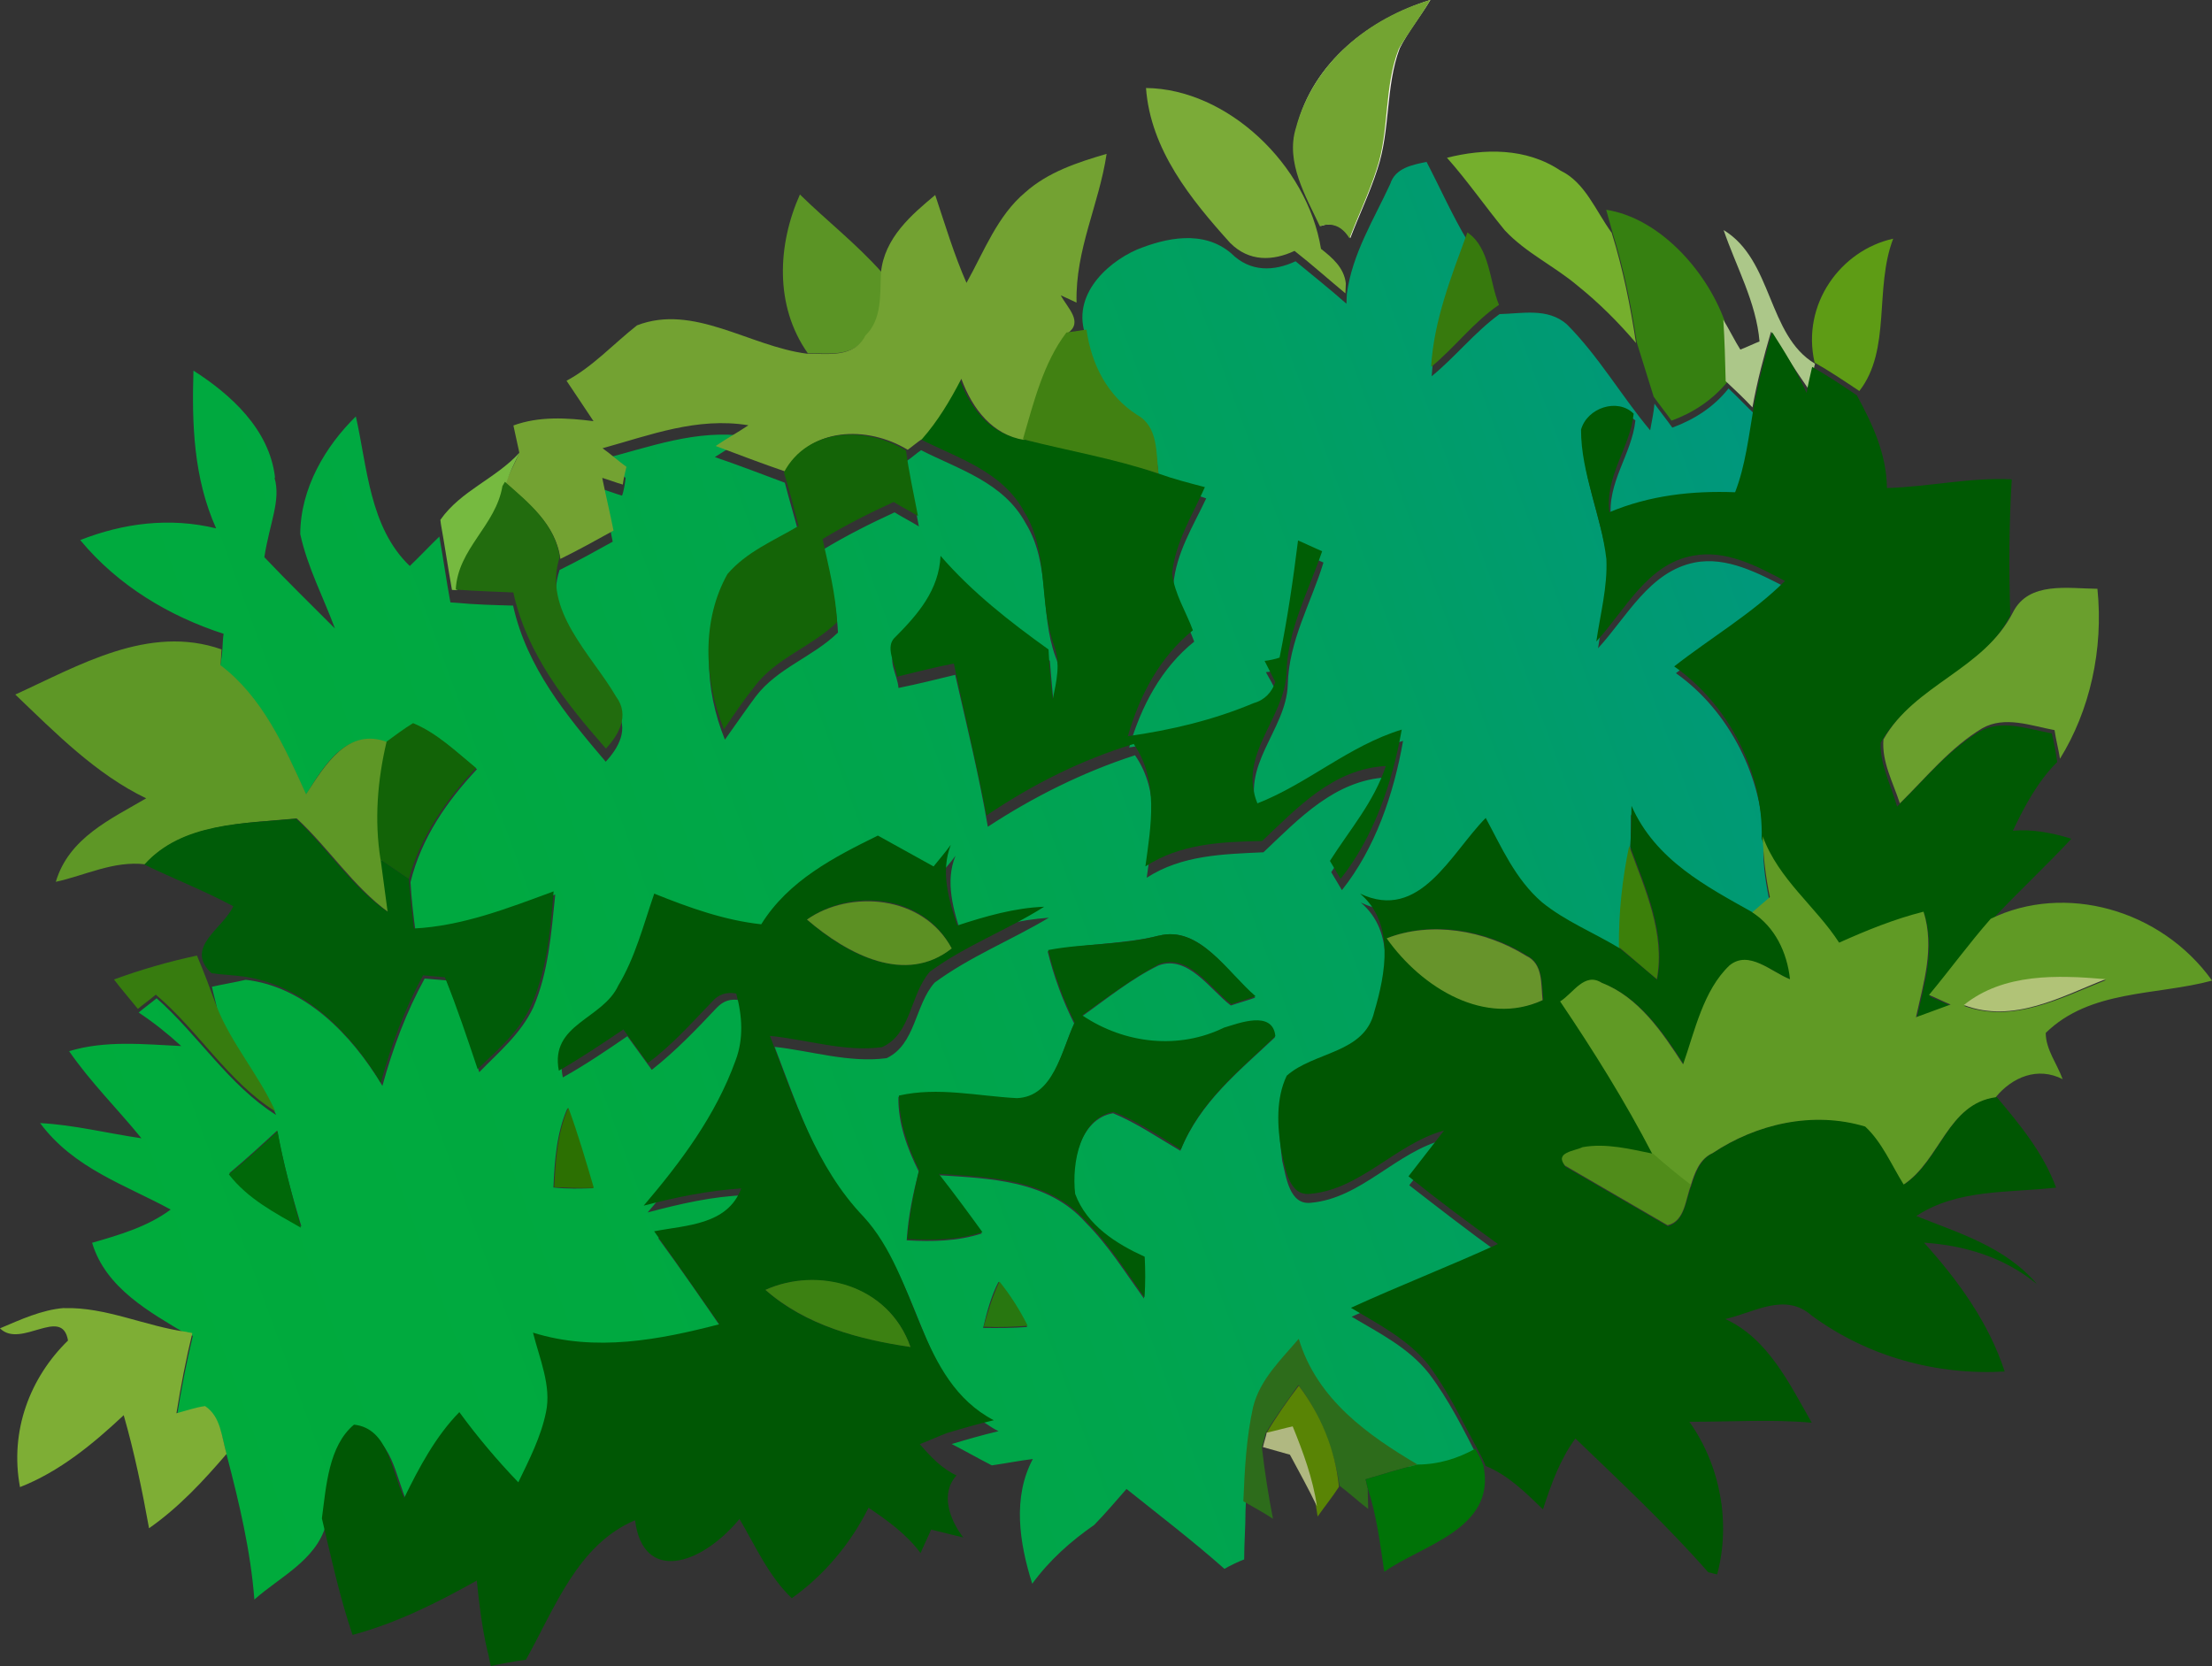 <?xml version="1.0" encoding="UTF-8"?><svg id="_レイヤー_2" xmlns="http://www.w3.org/2000/svg" xmlns:xlink="http://www.w3.org/1999/xlink" viewBox="0 0 215.64 162.42"><rect x="0" y="0" width="215.64" height="162.42" fill="#333333" stroke="none"/><defs><style>.cls-1{fill:#b1c377;}.cls-2{fill:#226c0e;}.cls-3{fill:#5e9726;}.cls-4{fill:#418112;}.cls-5{fill:#5b9425;}.cls-6{fill:#75af2d;}.cls-7{fill:#76ba40;}.cls-8{fill:#2d6c1b;}.cls-9{fill:#3c8112;}.cls-10{fill:#007307;}.cls-11{fill:#287710;}.cls-12{fill:#5c9023;}.cls-13{fill:#146407;}.cls-14{fill:#368011;}.cls-15{fill:#598405;}.cls-16{fill:#3c800a;}.cls-17{fill:#acc789;}.cls-18{fill:url(#_名称未設定グラデーション_7);}.cls-19{fill:#67942b;}.cls-20{fill:#5e9c15;}.cls-21{fill:#b0b881;}.cls-22{fill:#6a9f2d;}.cls-23{fill:#005602;}.cls-24{fill:#609a25;}.cls-25{fill:#005903;}.cls-26{fill:#7bab38;}.cls-27{fill:#005e05;}.cls-28{fill:#006809;}.cls-29{fill:#508c1a;}.cls-30{fill:#377c0f;}.cls-31{fill:#005a05;}.cls-32{fill:#fbf5f0;}.cls-33{fill:#2c7002;}.cls-34{fill:#7eae35;}.cls-35{fill:#73a432;}.cls-36{fill:#005c08;}.cls-37{fill:#377a0d;}.cls-38{fill:#005704;}.cls-39{fill:#126307;}.cls-40{fill:#73a232;}</style><linearGradient id="_名称未設定グラデーション_7" x1="485.04" y1="1786.21" x2="665.84" y2="1786.21" gradientTransform="translate(16.05 -1788.77) rotate(159.83) scale(1 -1)" gradientUnits="userSpaceOnUse"><stop offset="0" stop-color="#00977e"/><stop offset=".24" stop-color="#009f62"/><stop offset=".5" stop-color="#00a54d"/><stop offset=".74" stop-color="#00a940"/><stop offset=".98" stop-color="#00ab3c"/></linearGradient></defs><g id="_レイヤー_1-2"><path class="cls-32" d="M139.44,0c-5.82,1.82-11.46,6.02-13.03,12.45-1.06,3.27.94,6.58,2.34,9.58,1.13-.41,2.15-.04,2.89,1.18.85-2.23,1.91-4.43,2.64-6.72,1.27-3.77.78-8.06,2.17-11.77.85-1.7,2.01-3.08,2.99-4.72"/><g id="_7a9c39ff"><path class="cls-18" d="M26.77,46.6c.62,2.22-.47,4.33-1,7.72,2.25,2.37,4.55,4.62,6.88,6.95-1.1-3-2.67-5.94-3.38-9.2.02-4.48,2.46-8.57,5.42-11.47,1.12,4.92,1.32,10.81,5.26,14.58.73-.69,2.15-2.17,2.88-2.87.38,2.1.67,4.23,1.08,6.42l.5.03c1.84.18,3.72.23,5.61.28,1.32,6.01,5.23,10.76,9.03,15.22,1.2-1.29,2.36-3.21,1-5.05-2.31-4.16-7.22-8.43-5.5-13.64,1.75-.86,3.47-1.81,5.18-2.76-.36-1.79-.69-3.48-1.1-5.14.66.18,1.35.46,2.01.65.16-.38.31-1.29.35-1.73-.71-.59-1.54-1.25-2.33-1.81,4.68-1.19,9.23-2.97,14.22-2.24-1.02.7-2.08,1.3-3.19,2.02,2.25.77,4.53,1.64,6.82,2.5.45,1.75.98,3.47,1.43,5.23-2.34,1.39-5.08,2.5-6.93,4.68-2.59,4.47-2.34,10.23-.34,15.14,1.04-1.45,2-2.86,2.99-4.19,2.12-2.8,5.56-3.85,8.03-6.25-.12-2.73-.82-5.45-1.41-8.11,2.25-1.36,4.58-2.53,6.93-3.61.76.47,1.61.9,2.37,1.37-.41-2.19-.88-4.26-1.17-6.39.4-.25.99-.79,1.39-1.04,3.63,1.86,8.03,3.12,10.19,7.12,2.45,4,1.35,8.77,2.9,13,.74,1.75.22,3.54-.13,5.27-.12-1.66-.29-3.2-.41-4.86-3.77-2.77-7.45-5.57-10.53-9.13-.14,3.36-2.23,5.72-4.38,7.89-1.09,1.04.08,2.63.15,3.89,1.92-.39,3.72-.84,5.53-1.28,1.12,4.92,2.32,9.8,3.18,14.81,4.44-2.91,9.26-5.32,14.35-6.97,2.52,3.65,1.67,8.02,1.14,11.94,3.42-2.21,7.42-2.3,11.38-2.48,3.5-3.31,6.96-7.03,12.06-7.31-1.13,3.61-3.53,6.2-5.45,9.25.26.44.78,1.31,1.04,1.75,3.23-4.06,5.04-9.31,5.96-14.55-5.16,1.47-9.2,5.19-14.07,7.19-1.93-4.72,2.68-8.23,2.83-12.65.09-4.3,2.28-7.98,3.48-11.93-.81-.34-1.54-.71-2.35-1.05-.44,3.89-1.03,7.62-1.8,11.42-.35.13-1.07.29-1.46.32.33.63.78,1.31,1.05,2.06-.42,1.01-1.06,1.67-2.1,2.05-3.92,1.65-8.11,2.55-12.28,3.23,1.17-4.05,3.15-7.76,6.34-10.32-.69-1.88-1.81-3.6-2.03-5.54.25-3.07,1.93-5.72,3.2-8.42-1.47-.53-2.99-.92-4.52-1.32-.34-2-.1-4.55-2.1-5.73-2.87-1.93-4.48-4.96-4.92-8.31-1.9-4.1,1.66-7.53,4.79-8.9,2.82-1.14,6.46-1.95,9.18.36,1.87,1.87,4.19,1.76,6.28.78,1.69,1.4,3.35,2.71,4.96,4.14.02-.22.02-.75.04-.97.53-3.92,2.64-7.26,4.23-10.71.5-1.57,2.17-1.86,3.54-2.15,1.35,2.59,2.52,5.25,4.04,7.78-1.51,4.18-3.25,8.55-3.54,13.12,2.34-1.92,4.22-4.32,6.62-6.06,2.15-.04,4.68-.65,6.56,1,3.11,3.12,5.32,6.99,8.12,10.33.16-.91.35-1.73.42-2.6.41.59,1.33,1.75,1.74,2.34,2.17-.8,4.07-2.03,5.48-3.82.9.84,1.71,1.72,2.61,2.56-.47,2.73-.79,5.62-1.8,8.22-4.19-.17-8.35.3-12.26,1.95-.43-3.57,2.02-6.28,2.37-9.61-1.61-1.43-4.62-.54-5.13,1.56.03,4.36,1.98,8.33,2.47,12.62.12,2.73-.6,5.33-.98,8.03,2.81-3.06,5.02-7.49,9.42-8.36,3.12-.61,6.18,1.03,8.97,2.46-3.24,3.22-7.21,5.53-10.8,8.33,5.17,3.64,8.59,10.27,8.53,16.79-.07,1.94.27,3.95.7,5.92-.45.38-1.27,1.1-1.72,1.48-4.58-2.58-9.55-5.12-11.9-10.44.01,1.38,0,2.66-.11,3.98-.68,3.23-1.03,6.56-1,9.85-2.44-1.55-5.17-2.57-7.54-4.47-2.56-2.15-3.9-5.28-5.44-8.12-3.35,3.47-6.37,10.22-12.24,7.37,3.42,2.9,2.48,7.82,1.38,11.53-.92,4.17-5.86,3.86-8.53,6.22-1.06,2.2-.82,4.99-.51,7.43.38,1.57.7,4.32,2.78,4.09,4.95-.43,8.3-4.97,13.07-6.18-1.09,1.57-2.26,2.96-3.47,4.47,2.89,2.24,5.78,4.48,8.72,6.6-4.71,2.16-9.62,4.06-14.33,6.22,2.65,1.58,5.52,2.98,7.54,5.54,1.9,2.5,3.38,5.47,4.8,8.25-1.75.86-3.69,1.46-5.63,1.54-4.86-2.8-9.88-6.28-11.67-12.23-1.63,1.98-3.8,3.85-4.44,6.64-.66,3.01-.82,6.06-.95,9.19,0,1.6-.13,3.14-.13,4.73-.52.19-1.44.63-1.92.92-3.06-2.71-6.35-5.23-9.55-7.79-.97,1.1-2,2.33-3.14,3.5-2.27,1.58-4.35,3.41-6.05,5.74-1.27-4.01-1.93-8.45.06-12.16-1.32.16-2.6.42-4,.62-1.33-.68-2.58-1.4-3.91-2.08,1.51-.45,3.01-.89,4.56-1.25-7.42-3.88-7.28-13.94-12.69-19.84-4.65-4.9-6.77-11.47-9.13-17.63,3.58.39,7.27,1.59,10.92,1.1,2.84-1.36,2.73-5.16,4.67-7.36,3.48-2.56,7.44-4.12,11.14-6.33-2.87.2-5.66.91-8.47,1.83-.84-2.57-1.67-5.35-.63-7.87-.52.72-1.16,1.39-1.68,2.11-1.85-1.02-3.58-1.99-5.43-3.01-4.38,1.72-8.77,3.97-11.43,8.24-3.58-.39-7.1-1.65-10.44-2.99-1.04,3.05-1.97,6.16-3.5,8.95-1.53,3.33-6.78,3.77-5.8,8.31,2.2-1.23,4.25-2.62,6.29-4.02.79,1.09,1.59,2.19,2.38,3.28,2.29-1.8,4.35-3.94,6.33-6.05.64-.66,1.33-.92,2.29-.73.59,2.13.65,4.45-.06,6.52-1.86,5.37-5.38,9.97-8.96,14.16,3.14-.83,6.31-1.57,9.51-1.68-1.3,3.68-5.34,3.67-8.49,4.18,2.16,2.94,4.27,6,6.37,9.06-5.84,1.5-12.07,2.73-18.18.82.64,2.54,1.77,5.1,1.27,7.74-.58,2.45-1.76,4.59-2.7,6.85-2-2.25-3.92-4.52-5.75-6.84-2.38,2.36-3.92,5.38-5.38,8.37-1.26-2.63-1.51-6.8-4.89-7.15-2.48,2.08-2.62,5.97-3.13,9.14-.99,3.45-4.53,5.07-6.97,7.25-.37-4.76-1.47-9.37-2.66-13.94-.5-1.63-.55-3.63-2.1-4.66-.94.13-1.89.48-2.79.7.42-2.6.93-5.24,1.55-7.81-.12-.06-.42-.06-.54-.12-3.65-2.18-7.96-4.53-9.28-8.95,2.67-.77,5.42-1.57,7.66-3.24-4.43-2.42-9.43-3.99-12.73-8.43,3.31.17,6.56,1,9.88,1.48-2.33-2.87-4.94-5.43-7.05-8.49,3.53-1.08,7.33-.67,10.93-.5-1.33-1.22-2.71-2.31-4.15-3.27.45-.38,1.3-1.01,1.75-1.39,4.08,3.61,7.05,8.49,11.65,11.38-1.52-3.6-4.3-6.62-5.73-10.25-.09-.5-.41-1.66-.53-2.25.81-.19,2.48-.48,3.29-.68,5.75.66,10.29,5.27,13.33,10.34,1.01-3.67,2.35-7.25,4.12-10.46.5.03,1.63.15,2.13.18,1.19,2.97,2.26,5.88,3.19,8.95,1.93-1.99,4.04-3.72,5.26-6.3,1.49-3.43,1.76-7.25,2.15-11.02-4.42,1.62-8.8,3.34-13.62,3.62-.21-1.63-.41-3.26-.49-4.83,1.06-4.33,3.58-7.92,6.48-11.01-1.97-1.62-3.8-3.4-6.12-4.36-.92.44-1.77,1.08-2.58,1.8-4-1.51-6.19,2.17-7.97,5.06-2.07-4.57-4.28-9.51-8.36-12.59.07-.35.18-1.13.21-1.57s.05-1.19.12-1.54c-5.24-1.7-10.26-4.65-13.98-9.14,4.21-1.65,8.71-2.24,13.25-1.14-2.21-4.94-2.37-10.21-2.21-15.38,3.6,2.3,7.4,5.7,7.95,10.4M27.03,110.21c-1.54,1.42-3.09,2.84-4.67,4.16,1.81,2.53,4.53,3.77,7.02,5.2-.93-3.07-1.77-6.17-2.36-9.36M55.33,108.02c-1.08,2.42-1.26,5.15-1.38,7.75,1.33.15,2.6.11,3.86.07-.76-2.6-1.51-5.2-2.48-7.82M112.97,91.22c-3.52.87-7.2.73-10.84,1.53.6,2.44,1.46,4.79,2.59,7.04-1.32,2.83-1.97,7.22-5.64,7.4-3.86-.07-7.69-1.12-11.5-.25-.04,2.57.86,5.01,1.98,7.26-.56,2.23-1.03,4.43-1.17,6.72,2.51.14,4.95.1,7.33-.67-1.4-1.94-2.8-3.87-4.25-5.68,4.93.32,10.68.44,14.38,4.63,2.18,2.18,3.85,4.87,5.67,7.4.11-1.32.13-2.6.02-3.95-2.75-1.33-5.64-3.04-6.78-6.14-.43-3.04.51-7.43,3.75-7.98,2.32.96,4.43,2.42,6.56,3.66,1.9-4.74,5.71-7.74,9.21-11.05-.26-2.57-3.63-1.33-5.02-.82-4.33,2.12-9.63,1.62-13.82-1.21,2.5-1.77,4.84-3.69,7.51-4.99,2.86-1.05,4.98,2.32,7.04,3.91.61-.22,1.77-.54,2.37-.77-2.7-2.53-5.44-7.06-9.39-6.03M97.34,124.97c-.69,1.32-1.11,2.86-1.5,4.49,1.39.02,2.86.02,4.29-.09-.79-1.63-1.64-3.13-2.8-4.41h0Z"/></g><g id="_6f9434ff"><path class="cls-5" d="M85.98,26.56c-.12,2.07.1,4.55-1.5,6.09-1.15,2.23-3.67,1.78-5.73,1.79-3.28-4.65-2.93-10.64-.77-15.48,2.61,2.56,5.5,4.8,8,7.61Z"/></g><g id="_8aaa44ff"><path class="cls-26" d="M128.78,24.26c1.11.87,2.25,1.84,2.42,3.37-.02.22-.02.75-.04.97-1.69-1.4-3.3-2.84-4.96-4.14-2.1.98-4.42,1.09-6.28-.78-3.82-4.24-7.76-9.08-8.2-15.1,7.9.08,15.71,7.44,17.06,15.68h0Z"/></g><g id="_83a43fff"><path class="cls-35" d="M139.44,0c-.97,1.64-2.1,3.12-3.07,4.75-1.48,3.74-.9,8-2.17,11.77-.73,2.29-1.79,4.49-2.64,6.72-.74-1.22-1.76-1.59-2.89-1.18-1.36-2.91-3.37-6.22-2.34-9.58,1.74-6.5,7.26-10.76,13.11-12.49h0Z"/></g><path class="cls-27" d="M93.51,36.9c1.1,3,3.09,5.47,6.21,5.92,4.41,1.04,8.93,1.83,13.22,3.35,1.47.53,2.99.92,4.52,1.32-1.18,2.67-2.87,5.31-3.2,8.42.26,2.04,1.38,3.75,2.03,5.54-3.19,2.56-5.17,6.27-6.34,10.32,4.21-.59,8.37-1.58,12.28-3.23,1.07-.29,1.77-1.08,2.1-2.05-.33-.63-.69-1.34-1.05-2.06.38-.03,1.11-.19,1.46-.32.77-3.8,1.33-7.63,1.8-11.42.81.34,1.54.71,2.35,1.05-1.32,3.89-3.39,7.64-3.48,11.93-.23,4.45-4.76,7.93-2.83,12.65,4.9-1.91,8.94-5.63,14.07-7.19-.93,5.24-2.74,10.49-5.96,14.55-.26-.44-.78-1.31-1.04-1.75,1.93-3.05,4.29-5.73,5.45-9.25-5.11.28-8.56,4-12.06,7.31-4,.08-7.97.26-11.38,2.48.53-3.92,1.35-8.38-1.14-11.94-5.13,1.56-9.86,3.94-14.35,6.97-.91-4.89-2.15-9.86-3.18-14.81-1.84.35-3.72.84-5.53,1.28-.15-1.22-1.28-2.94-.15-3.89,2.15-2.17,4.23-4.54,4.38-7.89,3.08,3.56,6.79,6.45,10.53,9.13.08,1.57.2,3.23.41,4.86.35-1.73.79-3.48.13-5.27-1.55-4.22-.45-9-2.9-13-2.16-4-6.55-5.26-10.19-7.12,1.53-1.73,2.74-3.78,3.84-5.88h0Z"/><path class="cls-40" d="M91.17,19.01c.98,2.94,1.84,5.82,3.05,8.57,1.72-3.08,3.01-6.54,5.71-8.81,2.22-1.99,5.11-2.94,7.95-3.77-.74,4.96-3.06,9.33-2.93,14.5l-1.54-.71c.66,1.25,2.23,2.59.67,3.7-2.26,2.96-3.2,6.82-4.24,10.4-3.03-.49-5.02-2.95-6.12-5.96-1.09,2.11-2.31,4.15-3.84,5.88-.4.25-1.07.82-1.39,1.04-3.93-2.39-9.57-2.24-11.9,2.13-2.25-.77-4.53-1.64-6.82-2.5,1.02-.7,2.17-1.33,3.19-2.02-5.02-.82-9.58.96-14.22,2.24.8.56,1.54,1.25,2.33,1.81-.12.47-.31,1.29-.35,1.73-.66-.18-1.35-.46-2.01-.65.36,1.79.77,3.44,1.1,5.14-1.72.95-3.43,1.9-5.18,2.76-.44-3.35-3.06-5.38-5.37-7.4.42-1.01.96-1.95,1.37-2.95-.15-.69-.43-1.97-.58-2.66,2.51-.92,5.23-.75,7.81-.42-.86-1.28-1.76-2.66-2.63-3.94,2.55-1.36,4.58-3.6,6.87-5.4,5.51-2.13,10.97,2.04,16.55,2.76,2.06-.01,4.59.45,5.73-1.79,1.6-1.54,1.41-3.93,1.5-6.09.32-3.42,3.02-5.69,5.28-7.58h0Z"/><g id="_8dba4cff"><path class="cls-7" d="M49.35,47.04l-.24.41c-.65,3.86-4.36,6.07-4.55,10.09l-.5-.03c-.38-2.1-.7-4.32-1.08-6.42l-.05-.41c2-2.86,5.41-4.01,7.72-6.56-.45.91-.96,1.95-1.29,2.92Z"/></g><g id="_446c20ff"><path class="cls-2" d="M49.23,46.98c2.32,2.03,4.84,4.08,5.34,7.31-1.72,5.21,3.1,9.51,5.5,13.64,1.36,1.84.2,3.76-1,5.05-3.89-4.43-7.71-9.21-9.03-15.22-1.8-.08-3.69-.14-5.61-.28.2-4.01,3.91-6.23,4.55-10.09l.24-.41h0Z"/></g><g id="_88ae3dff"><path class="cls-6" d="M152.14,16.64c2.39,1.15,3.39,3.87,4.98,6.06,1.1,3.54,1.82,7.11,2.37,10.74-1.73-2.03-3.6-3.9-5.69-5.58-2.28-1.93-5-3.17-7.09-5.39-1.95-2.37-3.65-4.84-5.65-7.09,3.6-.9,7.69-1.01,11.08,1.26h0Z"/></g><g id="_729735ff"><path class="cls-3" d="M21.6,63.3c-.04.44-.05,1.19-.12,1.54,4.08,3.08,6.25,7.93,8.36,12.59,1.82-2.8,4.06-6.61,7.97-5.06-.92,3.64-1.24,7.59-.59,11.51.24,1.72.44,3.35.68,5.08-3.49-2.55-5.84-6.27-8.97-9.17-5.04.47-11.14.47-14.78,4.47-3.08-.36-5.8,1.07-8.71,1.71,1.27-4.3,5.41-6.14,8.81-8.14-4.9-2.36-8.82-6.35-12.76-10.12,6.15-2.79,13-6.9,20.11-4.4h0Z"/></g><g id="_5a8126ff"><path class="cls-4" d="M110.84,40.44c2.09,1.15,1.85,3.69,2.1,5.73-4.38-1.48-8.78-2.21-13.22-3.35,1.05-3.58,1.99-7.44,4.24-10.4l1.96-.29c.48,3.45,2.08,6.48,4.92,8.31Z"/></g><g id="_3c641bff"><path class="cls-13" d="M88.32,43.92c.29,2.13.75,4.2,1.17,6.39-.76-.47-1.61-.9-2.37-1.37-2.36,1.08-4.68,2.25-6.93,3.61.58,2.66,1.29,5.39,1.41,8.11-2.46,2.4-5.91,3.45-8.03,6.25-1.08,1.35-2.03,2.77-2.99,4.19-2-4.91-2.16-10.71.34-15.14,1.86-2.17,4.51-3.25,6.93-4.68-.45-1.75-.89-3.51-1.43-5.23,2.33-4.37,7.97-4.53,11.9-2.13h0Z"/></g><g id="_527922ff"><path class="cls-37" d="M143.04,22.65c2.23,1.52,2.14,4.75,3.09,7.07-2.44,1.64-4.28,4.13-6.62,6.06.28-4.58,1.97-8.82,3.54-13.12h0Z"/></g><g id="_558025ff"><path class="cls-14" d="M168.11,31.23c.14,1.97.15,3.89.32,5.96-1.49,1.83-3.4,3.06-5.48,3.82-.41-.59-1.33-1.75-1.74-2.34-.53-1.72-1.1-3.54-1.64-5.26-.55-3.63-1.27-7.2-2.37-10.74l-.62-2.22c5.11.79,9.7,5.81,11.53,10.79h0Z"/></g><g id="_b4c78cff"><path class="cls-17" d="M176.94,35.45c-.19.82-.38,1.63-.7,2.39-1.24-1.78-2.4-3.59-3.59-5.5-.7,2.39-1.36,4.87-1.81,7.38-.81-.87-1.71-1.72-2.61-2.56-.05-2.01-.1-4.01-.23-5.99.48.78,1.21,2.22,1.66,2.91.52-.19,1.44-.63,1.87-.79-.32-3.82-2.27-7.26-3.5-10.86,4.81,2.92,4.26,10.26,8.91,13.03h0Z"/></g><g id="_3b631bff"><path class="cls-39" d="M46.4,74.86c-2.9,3.09-5.41,6.68-6.55,10.82-.92-.62-1.83-1.24-2.75-1.87-.62-3.82-.3-7.77.59-11.51.85-.63,1.7-1.26,2.58-1.8,2.32.96,4.15,2.74,6.12,4.36h0Z"/></g><g id="_325c1aff"><path class="cls-36" d="M28.85,79.82c3.16,2.99,5.51,6.71,8.94,9.08-.24-1.72-.44-3.35-.68-5.08.92.62,1.83,1.24,2.75,1.87.12,1.66.29,3.2.49,4.83,4.73-.24,9.2-1.99,13.62-3.62-.3,3.73-.65,7.59-2.15,11.02-1.18,2.67-3.3,4.41-5.26,6.3-1.02-3.04-2-5.98-3.19-8.95-.5-.03-1.63-.15-2.13-.18-1.82,3.33-3.11,6.79-4.12,10.46-3.04-5.06-7.64-9.55-13.33-10.34-1.04-.15-2.13-.18-3.17-.33-2.7-2.53,1.15-4.36,2.12-6.53-2.82-1.52-5.8-2.67-8.67-4.06,3.7-4.13,9.74-4,14.78-4.47h0Z"/></g><g id="_749c2cff"><path class="cls-20" d="M184.56,23.27c-1.86,4.84-.16,10.82-3.3,14.85-1.44-.96-2.87-1.93-4.36-2.77-1.31-5.7,2.56-10.96,7.66-12.08h0Z"/></g><g id="_2d5917ff"><path class="cls-25" d="M172.77,32.4c1.16,1.81,2.35,3.72,3.35,5.91.16-.91.35-1.73.54-2.54,1.49.84,2.92,1.8,4.36,2.77,1.54,2.84,2.9,5.75,2.93,9.04,4.09-.12,8.07-1.05,12.17-.85-.27,4.36-.29,8.84-.14,13.26-2.85,5.63-9.61,7.04-12.64,12.42-.09,2.16,1.05,4.2,1.6,6.23,2.6-2.55,4.89-5.42,8.03-7.32,2.2-1.23,4.73-.24,7.05.18.22.88.4,1.88.53,2.79-1.87,1.86-3.16,4.25-4.32,6.7,1.91-.17,3.81.2,5.7.78-2.53,2.74-5.26,5.23-7.79,7.97-2.17,2.39-3.97,4.97-6.02,7.43.57.22,1.63.68,2.11.93l-3.38,1.24c.73-3.36,1.85-6.75.74-10.29-2.88.74-5.53,1.82-8.23,3.02-2.45-3.47-6.1-6.17-7.62-10.31.18-6.46-3.23-13.09-8.53-16.79,3.59-2.81,7.56-5.12,10.8-8.33-2.82-1.52-5.85-3.07-8.97-2.46-4.43.78-6.61,5.3-9.42,8.36.39-2.7,1.1-5.3.98-8.03-.49-4.29-2.48-8.36-2.47-12.62.59-2.14,3.57-3.12,5.13-1.56-.35,3.33-2.8,6.03-2.37,9.61,3.92-1.65,8.07-2.11,12.26-1.95,1.01-2.61,1.33-5.49,1.8-8.22.45-2.51,1.12-4.99,1.81-7.38h0Z"/></g><g id="_537b23ff"><path class="cls-30" d="M19.2,93.16c.71,1.66,1.33,3.35,1.91,4.94,1.43,3.63,4.13,6.69,5.73,10.25-4.6-2.89-7.52-7.89-11.65-11.38-.45.38-1.3,1.01-1.75,1.39-.73-.91-1.57-1.87-2.33-2.87,2.6-.95,5.35-1.75,8.09-2.33h0Z"/></g><g id="_2c5817ff"><path class="cls-38" d="M74.21,90.11c2.66-4.28,7.13-6.56,11.37-8.65,1.85,1.02,3.58,1.99,5.43,3.01.61-.76,1.16-1.39,1.68-2.11-1.01,2.61-.22,5.3.63,7.87,2.72-.89,5.56-1.72,8.47-1.83-3.59,2.28-7.66,3.77-11.14,6.33-1.94,2.21-1.79,6.09-4.67,7.36-3.65.49-7.25-.74-10.92-1.1,2.4,6.26,4.52,12.83,9.13,17.63,5.41,5.9,5.27,15.96,12.69,19.84-1.54.35-3.05.8-4.56,1.25-.69.25-1.96.83-2.65,1.08,1.04,1.22,2.16,2.4,3.58,3.05-1.61,1.76-.68,4.3.65,6.05-1.07-.25-2.06-.52-3.13-.77-.31.75-.71,1.54-1.03,2.29-1.36-1.84-3.23-3.18-5.07-4.42-1.75,3.52-4.36,6.61-7.48,8.82-2.26-2.15-3.54-5.09-5.1-7.72-3.82,4.6-9.41,6.23-10.18.12-5.61,2.38-7.79,8.51-10.64,13.6-.85.1-2.6.42-3.41.61-.14-.38-.21-1.1-.34-1.47-.53-2.25-.81-4.6-1.04-6.86-3.83,2.15-7.82,4.15-12.11,5.3-1.26-3.69-2.08-7.54-2.99-11.36.42-3.14.65-7.06,3.13-9.14,3.38.36,3.66,4.62,4.89,7.15,1.46-2.99,3.09-6.04,5.38-8.37,1.78,2.44,3.7,4.71,5.75,6.84,1.06-2.2,2.21-4.43,2.7-6.85.54-2.54-.63-5.2-1.27-7.74,6.11,1.91,12.35.69,18.18-.82-2.07-2.97-4.18-6.03-6.37-9.06,3.12-.61,7.15-.6,8.49-4.18-3.17.21-6.37.85-9.51,1.68,3.57-4.19,7.01-8.75,8.96-14.16.8-2.1.65-4.39.06-6.52-.95-.18-1.73.1-2.29.73-2.06,2.14-4.01,4.35-6.33,6.05-.79-1.09-1.59-2.19-2.38-3.28-2.05,1.39-4.18,2.81-6.29,4.02-.89-4.57,4.27-4.98,5.8-8.31,1.65-2.74,2.45-5.91,3.5-8.95,3.46,1.39,6.85,2.6,10.44,2.99M92.77,92.46c-2.76-5.38-9.91-5.84-14.11-2.81,3.92,3.46,9.62,6.38,14.11,2.81M74.62,125.75c3.96,3.55,9.24,4.81,14.14,5.57-2.15-6.13-9.16-7.82-14.14-5.57Z"/></g><g id="_6e9032ff"><path class="cls-12" d="M78.67,89.65c4.14-2.91,11.29-2.44,14.11,2.81-4.49,3.57-10.1.62-14.11-2.81Z"/></g><g id="_39681dff"><path class="cls-28" d="M29.33,119.69c-2.49-1.43-5.16-2.79-7.02-5.2,1.66-1.36,3.21-2.78,4.75-4.2.55,3.1,1.43,6.29,2.27,9.39Z"/></g><path class="cls-9" d="M74.62,125.75c5.06-2.28,11.98-.57,14.14,5.57-4.99-.73-10.21-2.11-14.14-5.57Z"/><g id="_496f1bff"><path class="cls-33" d="M55.41,107.99c.93,2.53,1.72,5.23,2.48,7.82-1.26.04-2.56-.02-3.86-.07.13-2.6.3-5.33,1.38-7.75h0Z"/></g><g id="_8dad42ff"><path class="cls-34" d="M6.25,127.53c4.09-.12,7.93,1.78,11.96,2.32.12.06.42.06.54.12-.63,2.57-1.13,5.21-1.55,7.81.99-.26,1.85-.57,2.79-.7,1.56,1.03,1.61,3.03,2.1,4.66-2.27,2.65-4.67,5.23-7.56,7.25-.67-3.7-1.42-7.36-2.47-11.02-3,2.81-6.24,5.49-10.11,7.01-1.03-5.48.99-10.7,4.68-14.29-.57-3.41-4.61.84-6.63-1.19,1.96-.83,4.06-1.81,6.25-1.98h0Z"/></g><path class="cls-31" d="M112.97,91.22c3.95-1.02,6.73,3.6,9.44,5.91-.61.22-1.77.54-2.37.77-2.06-1.59-4.18-4.96-7.04-3.91-2.63,1.39-5.1,3.26-7.51,4.99,4.19,2.83,9.48,3.34,13.82,1.21,1.42-.42,4.76-1.75,5.02.82-3.42,3.28-7.32,6.31-9.21,11.05-2.16-1.34-4.27-2.8-6.56-3.66-3.24.55-4.09,4.91-3.75,7.98,1.14,3.1,4.06,4.9,6.78,6.14.07,1.25.08,2.63-.02,3.95-1.81-2.53-3.49-5.22-5.67-7.4-3.7-4.18-9.45-4.31-14.38-4.63,1.49,1.9,2.85,3.75,4.25,5.68-2.37.77-4.82.81-7.33.67.23-2.32.61-4.49,1.17-6.72-1.12-2.25-1.93-4.72-1.98-7.26,3.81-.87,7.69.05,11.5.25,3.58-.14,4.32-4.57,5.64-7.4-1.12-2.25-1.98-4.6-2.59-7.04,3.59-.68,7.31-.45,10.79-1.41h0Z"/><g id="_7c9f3bff"><path class="cls-22" d="M204.47,57.4c.61,5.95-.75,11.89-3.65,16.57-.14-.91-.4-1.88-.53-2.79-2.32-.43-4.85-1.42-7.05-.18-3.14,1.9-5.43,4.76-8.03,7.32-.64-2-1.78-4.03-1.6-6.23,3.04-5.38,9.8-6.79,12.64-12.42,1.55-3.02,5.35-2.29,8.21-2.27h0Z"/></g><g id="_2b5716ff"><path class="cls-23" d="M144.83,79.73c1.54,2.84,2.88,5.97,5.48,8.22,2.25,1.84,5.02,2.95,7.54,4.47,1.26,1.03,2.52,2.06,3.7,3.12.91-4.49-1.09-8.87-2.61-13,.07-1.41.09-2.7.11-3.98,2.35,5.32,7.31,7.86,11.9,10.44,2.23,1.52,3.3,3.9,3.68,6.53-1.83-.71-4.01-2.89-5.9-1.35-2.55,2.43-3.4,6.26-4.52,9.65-2.06-3.19-4.39-6.59-7.93-7.95-1.76-1.06-2.86,1.05-4.06,1.81,3.26,4.87,6.32,9.72,9.01,14.91-2.23-.46-4.62-1.07-6.93-.65-.66.35-2.68.45-1.7,1.8,3.37,1.96,6.63,3.85,10,5.81,1.68-.51,1.72-2.55,2.29-3.93.4-1.32.89-2.67,2.15-3.24,4.26-2.84,9.79-4.13,14.88-2.59,1.64,1.53,2.56,3.75,3.75,5.65,3.55-2.37,4.26-7.95,8.97-8.51,2.26,2.68,4.56,5.46,5.8,8.84-4.62.53-9.59.11-13.63,2.77,4.15,1.67,8.67,2.99,11.78,6.65-3.23-2.65-7.09-3.79-11.02-4.05,3.32,3.68,6.31,7.8,7.86,12.56-6.55.38-13.3-1.4-18.81-5.45-2.63-2.34-5.7-.25-8.43.33,4.14,1.89,6.22,6.24,8.43,10.11-3.96-.35-7.9-.08-11.93-.09,3.06,4.31,4.04,9.92,2.71,14.88-.21-.03-.66-.18-.87-.21-4.04-4.59-8.54-8.8-12.95-13.04-1.51,2.05-2.38,4.5-3.16,6.91-1.68-1.62-3.39-3.34-5.59-4.23-.21-.56-.5-1.09-.79-1.63-1.54-2.84-2.86-5.66-4.8-8.25-1.99-2.47-4.89-3.96-7.54-5.54,4.71-2.16,9.62-4.06,14.33-6.22-2.94-2.12-5.91-4.33-8.72-6.6,1.13-1.48,2.34-2.99,3.47-4.47-4.73,1.31-8.11,5.75-13.07,6.18-2.08.23-2.4-2.53-2.78-4.09-.43-2.51-.55-5.23.51-7.43,2.67-2.37,7.57-2.14,8.53-6.22,1.1-3.71,2.04-8.63-1.38-11.53,5.83,2.76,8.8-3.87,12.24-7.37M135.27,91.44c3.47,4.9,9.65,8.6,15.19,6.03-.17-1.54-.01-3.51-1.59-4.32-4.08-2.55-9.31-3.4-13.61-1.71Z"/></g><g id="_577f22ff"><path class="cls-16" d="M158.82,82.48c1.55,4.22,3.52,8.51,2.7,12.97-1.26-1.03-2.44-2.09-3.7-3.12-.03-3.29.32-6.62,1-9.85h0Z"/></g><g id="_769438ff"><path class="cls-19" d="M150.37,97.51c-5.55,2.57-11.72-1.13-15.19-6.03,4.3-1.68,9.53-.83,13.61,1.71,1.66.77,1.42,2.78,1.59,4.32Z"/></g><g id="_749a35ff"><path class="cls-24" d="M171.84,81.53c1.55,4.22,5.17,6.84,7.45,10.37,2.7-1.21,5.35-2.29,8.23-3.02,1.1,3.54-.01,6.93-.74,10.29l3.38-1.24c-.57-.22-1.54-.71-2.11-.93,2.05-2.46,3.94-5.07,6.02-7.43,7.17-3.49,16.56-.97,21.58,6.03-5.46,1.47-11.88.85-16.22,5.1,0,1.6,1.1,3,1.65,4.51-2.42-1.24-4.9-.22-6.53,1.76-4.68.65-5.41,6.14-8.97,8.51-1.19-1.91-2.11-4.13-3.75-5.65-5.09-1.54-10.61-.26-14.88,2.59-1.27.57-1.75,1.92-2.15,3.24-1.26-1.03-2.44-2.09-3.7-3.12-2.69-5.19-5.78-10.13-9.01-14.91,1.28-.79,2.38-2.9,4.06-1.81,3.55,1.36,5.88,4.77,7.93,7.95,1.15-3.3,1.97-7.22,4.52-9.65,1.89-1.55,4.07.64,5.9,1.35-.29-2.66-1.48-5.1-3.68-6.53.45-.38,1.27-1.1,1.72-1.48-.4-1.88-.65-3.92-.7-5.92M191.48,98.07c4.78,1.76,9.53-.83,13.82-2.52-4.71-.51-10.04-.57-13.82,2.52Z"/></g><g id="_4b7623ff"><path class="cls-11" d="M97.43,124.94c1.07,1.31,2.04,2.87,2.76,4.31-1.44.1-2.79.17-4.29.09.42-1.54.87-2.98,1.53-4.4h0Z"/></g><g id="_b6c37bff"><path class="cls-1" d="M191.45,97.98c3.87-3.12,9.15-2.93,13.82-2.52-4.3,1.68-9.01,4.37-13.82,2.52Z"/></g><g id="_668c2cff"><path class="cls-29" d="M161.19,112.5c1.18,1.06,2.44,2.09,3.67,3.02-.57,1.38-.58,3.51-2.29,3.93-3.37-1.96-6.63-3.85-10-5.81-1.07-1.31.95-1.42,1.7-1.8,2.3-.42,4.69.19,6.93.65h0Z"/></g><g id="_486c28ff"><path class="cls-8" d="M126.61,130.52c1.79,5.95,6.81,9.43,11.58,12.26-1.72.42-3.4.93-5.08,1.44.07.19.15.69.22.88l.05,2.01c-.95-.72-1.85-1.56-2.8-2.27-.51-3.54-1.88-6.98-4-9.82-1.09,1.57-2.22,3.05-3.19,4.69-.07.35-.3,1.07-.37,1.41.27,2.35.63,4.67,1.08,6.95-.92-.62-1.89-1.12-2.89-1.71.13-3.14.29-6.18.95-9.19.68-2.7,2.73-4.62,4.44-6.64h0Z"/></g><g id="_688421ff"><path class="cls-15" d="M126.62,135.1c2.13,2.84,3.54,6.16,3.91,9.85-.63.98-1.37,1.89-2.08,2.9l-.14-.91c-.38-2.63-1.34-5.26-2.36-7.76-.64.13-1.89.48-2.53.61.97-1.64,2.07-3.21,3.19-4.69h0Z"/></g><g id="_b2b884ff"><path class="cls-21" d="M128.37,146.82c-.83-1.72-1.71-3.31-2.62-5-.66-.18-1.97-.55-2.63-.74.07-.35.3-1.07.37-1.41.64-.13,1.89-.48,2.53-.61,1.02,2.5,1.98,5.13,2.36,7.76Z"/></g><g id="_38721eff"><path class="cls-10" d="M138.19,142.78c2.06-.01,3.91-.59,5.63-1.54.29.53.59,1.06.79,1.63,1.31,6.23-6.09,7.78-9.66,10.37-.41-2.73-.74-5.48-1.61-8.14-.07-.19-.15-.69-.22-.88,1.68-.51,3.36-1.02,5.08-1.44h0Z"/></g></g></svg>